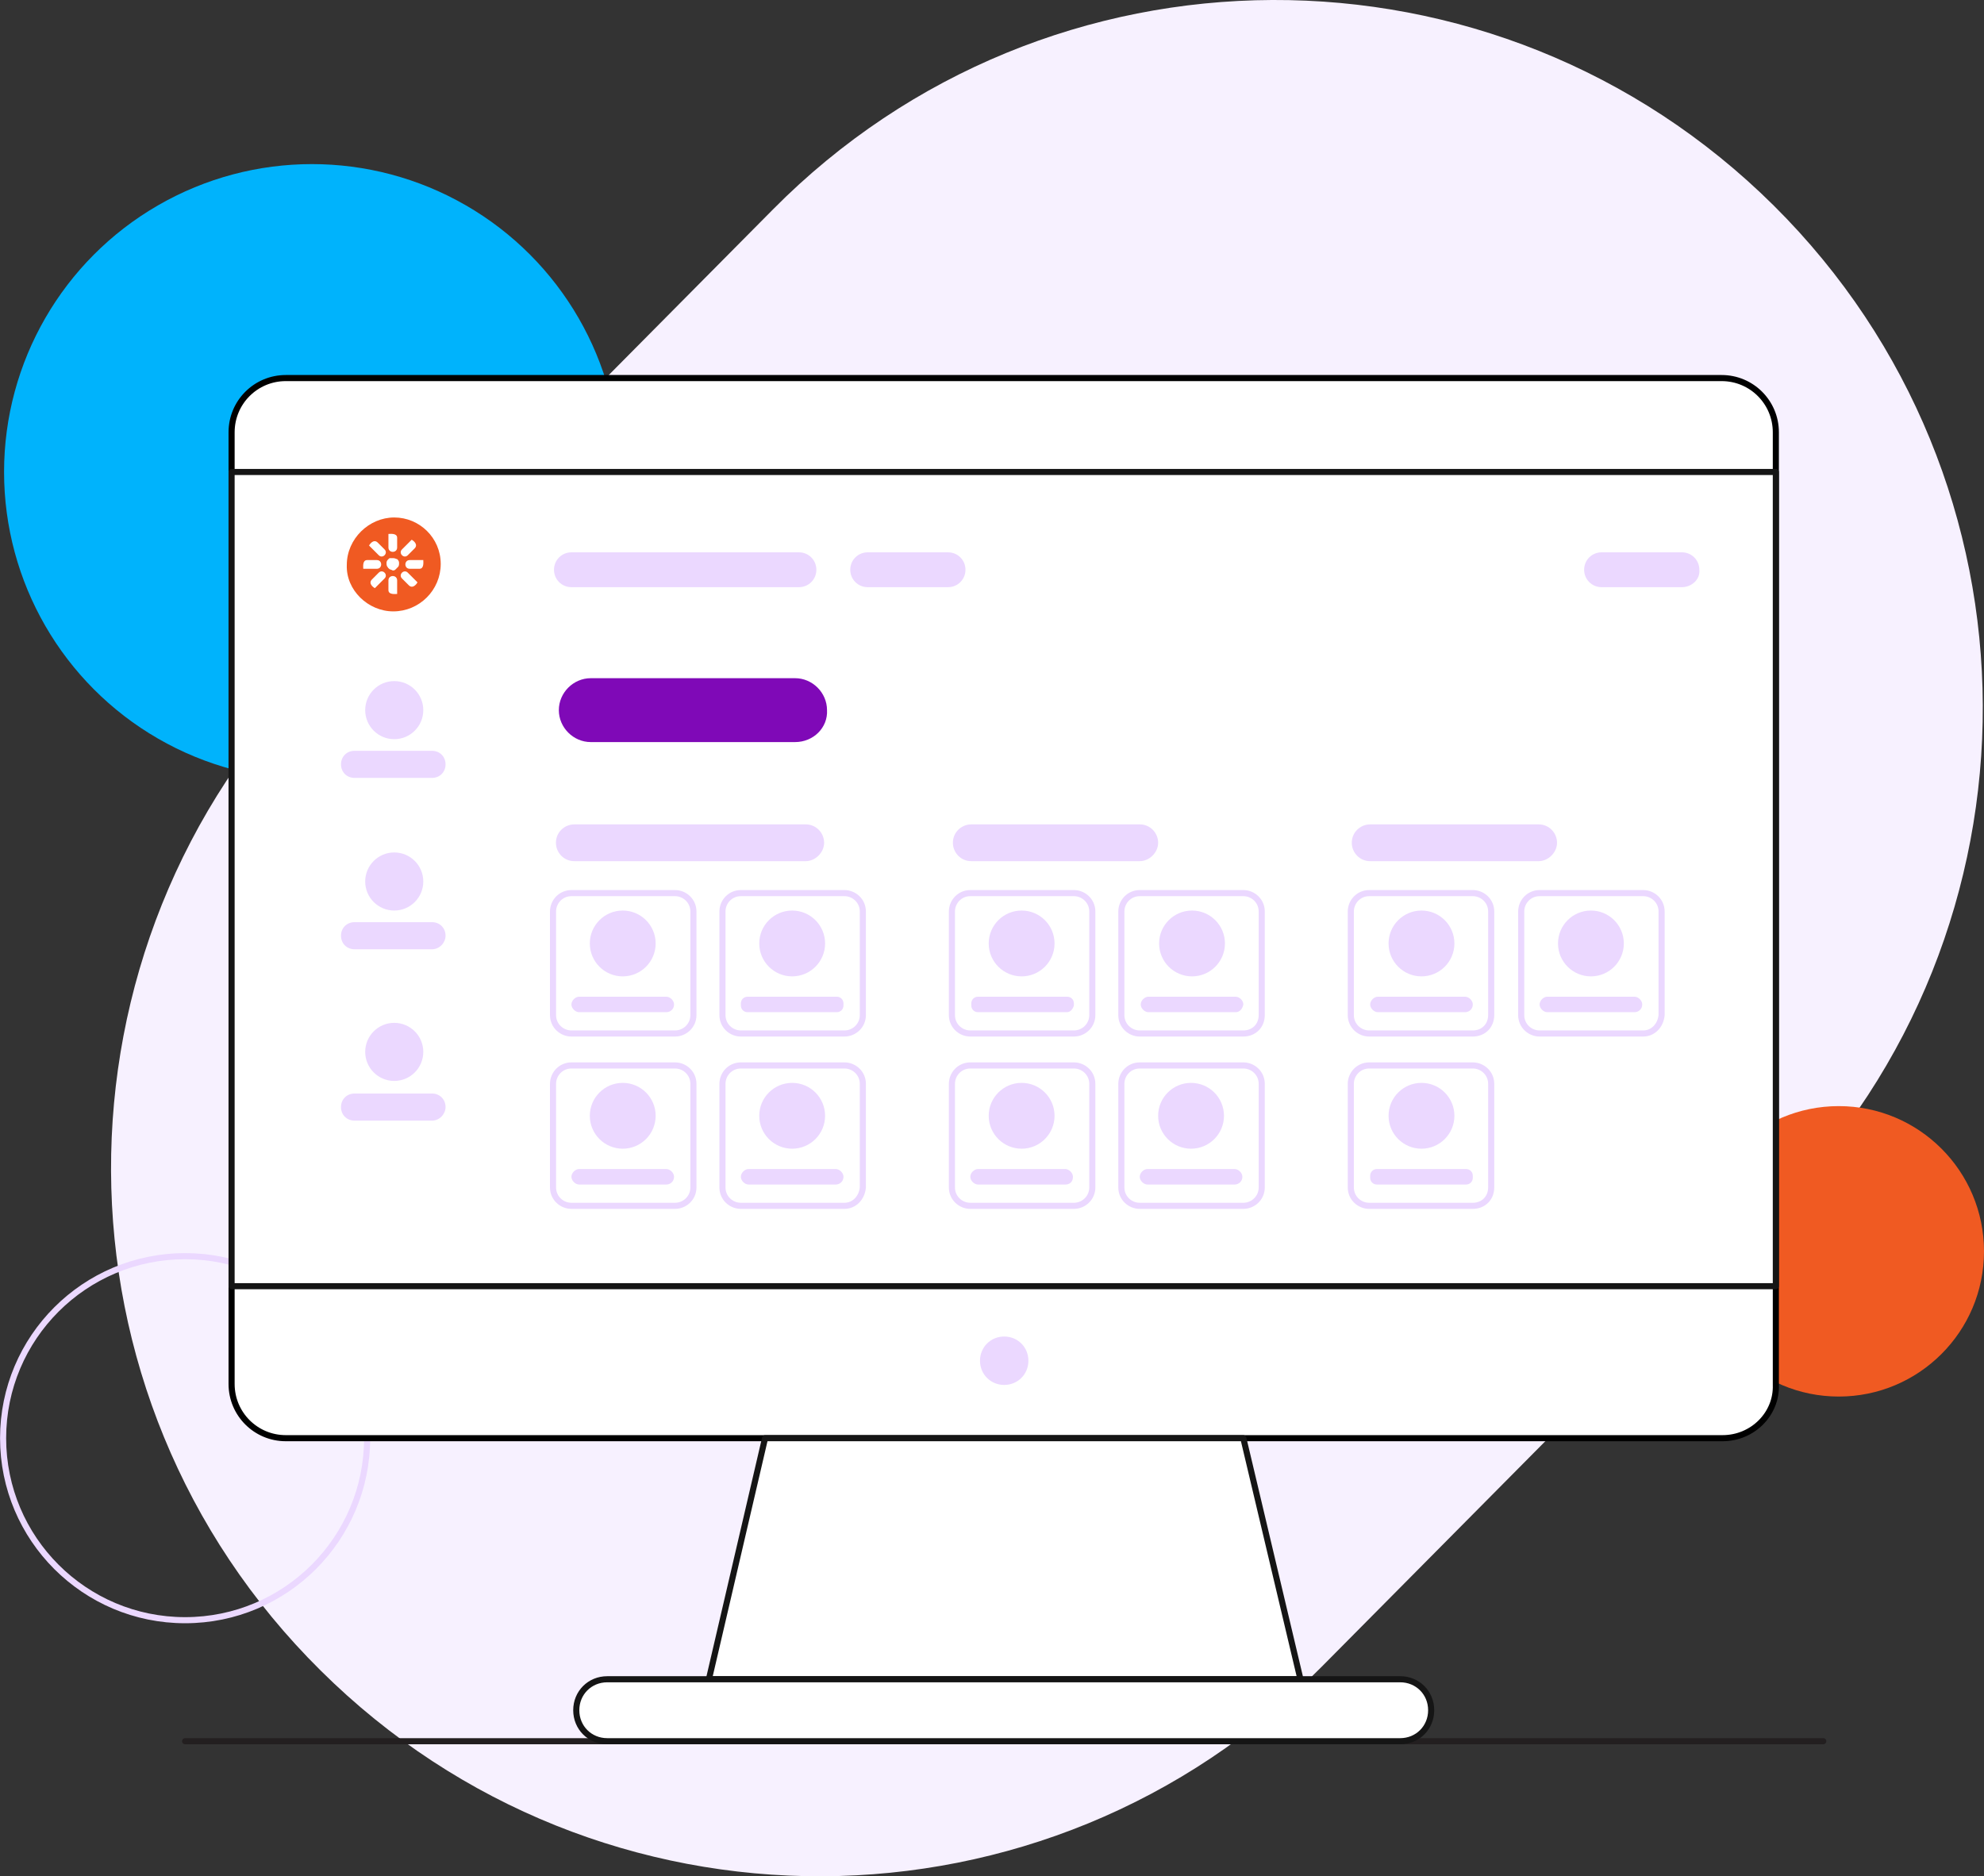 <?xml version="1.0" encoding="UTF-8"?>
<svg id="Layer_2" data-name="Layer 2" xmlns="http://www.w3.org/2000/svg" viewBox="0 0 204.92 193.8">
  <rect x="0" y="0" width="204.92" height="193.8" fill="#333333" stroke="none"/>
  <defs>
    <style>
      .cls-1 {
        fill: #f7f1ff;
      }

      .cls-1, .cls-2, .cls-3, .cls-4, .cls-5, .cls-6, .cls-7 {
        stroke-width: 0px;
      }

      .cls-8 {
        stroke: #231f20;
      }

      .cls-8, .cls-9, .cls-10, .cls-11, .cls-12, .cls-13 {
        stroke-width: .63px;
      }

      .cls-8, .cls-9, .cls-11, .cls-13 {
        fill: none;
      }

      .cls-8, .cls-10, .cls-11, .cls-12, .cls-13 {
        stroke-linecap: round;
        stroke-linejoin: round;
      }

      .cls-9 {
        stroke-miterlimit: 10;
      }

      .cls-9, .cls-13 {
        stroke: #ebd8ff;
      }

      .cls-2 {
        fill: #7f09b7;
      }

      .cls-10 {
        stroke: #000;
      }

      .cls-10, .cls-3, .cls-12 {
        fill-rule: evenodd;
      }

      .cls-10, .cls-12, .cls-7 {
        fill: #fff;
      }

      .cls-3, .cls-4 {
        fill: #ebd8ff;
      }

      .cls-11, .cls-12 {
        stroke: #151515;
      }

      .cls-5 {
        fill: #00b3fc;
      }

      .cls-6 {
        fill: #f05a22;
      }
    </style>
  </defs>
  <g id="Layer_1-2" data-name="Layer 1">
    <path class="cls-1" d="M183.62,124.65l-47.1,47.5c-28.4,28.7-74.7,28.9-103.4.4h0c-28.7-28.4-28.9-74.7-.4-103.4l47.1-47.5c28.4-28.7,74.7-28.9,103.4-.4h0c28.6,28.4,28.8,74.7.4,103.4Z"/>
    <line class="cls-8" x1="19.12" y1="179.85" x2="188.32" y2="179.85"/>
    <circle class="cls-6" cx="189.92" cy="129.25" r="15"/>
    <circle class="cls-5" cx="32.22" cy="48.75" r="31.8"/>
    <circle class="cls-13" cx="19.12" cy="148.55" r="18.8"/>
    <path class="cls-10" d="M177.92,148.55H29.52c-3.1,0-5.6-2.5-5.6-5.6V44.65c0-3.1,2.5-5.6,5.6-5.6h148.3c3.1,0,5.6,2.5,5.6,5.6v98.4c.1,3-2.4,5.5-5.5,5.5Z"/>
    <g>
      <rect class="cls-7" x="23.92" y="48.75" width="159.5" height="84.1"/>
      <rect class="cls-11" x="23.92" y="48.75" width="159.5" height="84.1"/>
    </g>
    <polygon class="cls-12" points="128.42 148.55 79.02 148.55 73.22 173.45 134.32 173.45 128.42 148.55"/>
    <path class="cls-3" d="M103.72,143.05h0c-1.4,0-2.5-1.1-2.5-2.5h0c0-1.4,1.1-2.5,2.5-2.5h0c1.4,0,2.5,1.1,2.5,2.5h0c0,1.4-1.1,2.5-2.5,2.5Z"/>
    <path class="cls-12" d="M144.62,179.85H62.72c-1.8,0-3.2-1.4-3.2-3.2h0c0-1.8,1.4-3.2,3.2-3.2h81.9c1.8,0,3.2,1.4,3.2,3.2h0c0,1.8-1.4,3.2-3.2,3.2Z"/>
    <g>
      <g id="Kentico-shortcut-color-rgb">
        <g>
          <path class="cls-6" d="M40.62,63.15c2.7,0,4.9-2.2,4.9-4.9s-2.2-4.8-4.8-4.8-4.9,2.2-4.9,4.9c-.1,2.6,2.2,4.8,4.8,4.8"/>
          <path class="cls-7" d="M40.62,57.65c.2,0,.3.1.4.1.1.1.2.2.2.4,0,.1,0,.3-.1.4s-.2.2-.3.3c-.1.1-.3.1-.4,0-.1,0-.3-.1-.4-.3-.1-.1-.1-.3-.1-.4,0-.2.1-.3.2-.4s.1-.1.2-.1h.3"/>
          <path class="cls-7" d="M42.32,57.85h1.4c0,.2.1.9-.4.9h-1c-.6,0-.6-.9,0-.9"/>
          <path class="cls-7" d="M38.92,58.75h-1.4c0-.2-.1-.9.4-.9h1c.6,0,.6.9,0,.9"/>
          <path class="cls-7" d="M41.52,56.75l1-1h0c.2.1.7.5.3.9l-.7.7c-.4.4-1-.2-.6-.6"/>
          <path class="cls-7" d="M39.72,59.75l-1,1h0c-.2-.1-.7-.5-.3-.9l.7-.7c.4-.4,1,.2.6.6"/>
          <path class="cls-7" d="M40.12,56.55v-1.4h0c.2,0,.9-.1.9.4v1c0,.6-.9.6-.9,0"/>
          <path class="cls-7" d="M41.02,59.95v1.4h0c-.2,0-.9.1-.9-.4v-1c0-.6.9-.6.9,0"/>
          <path class="cls-7" d="M39.12,57.35l-1-1h0c.1-.2.5-.7.9-.3l.7.7c.4.4-.2,1-.6.6"/>
          <path class="cls-7" d="M42.12,59.15l1,1h0c-.1.2-.5.7-.9.3l-.7-.7c-.4-.4.2-1,.6-.6"/>
        </g>
      </g>
      <path class="cls-2" d="M82.12,76.65h-21.1c-1.8,0-3.3-1.5-3.3-3.3h0c0-1.8,1.5-3.3,3.3-3.3h21.1c1.8,0,3.3,1.5,3.3,3.3h0c.1,1.8-1.4,3.3-3.3,3.3Z"/>
      <g>
        <path class="cls-4" d="M83.22,88.95h-23.9c-1.1,0-1.9-.9-1.9-1.9h0c0-1.1.9-1.9,1.9-1.9h23.9c1.1,0,1.9.9,1.9,1.9h0c0,1-.9,1.9-1.9,1.9Z"/>
        <g>
          <g>
            <path class="cls-9" d="M69.72,106.75h-10.7c-1,0-1.9-.8-1.9-1.9v-10.7c0-1,.8-1.9,1.9-1.9h10.7c1,0,1.9.8,1.9,1.9v10.7c0,1.1-.9,1.9-1.9,1.9Z"/>
            <circle class="cls-4" cx="64.32" cy="97.45" r="3.4"/>
            <path class="cls-3" d="M68.82,104.55h-9c-.4,0-.8-.4-.8-.8h0c0-.4.4-.8.8-.8h9c.4,0,.8.4.8.8h0c0,.5-.4.8-.8.8Z"/>
          </g>
          <g>
            <path class="cls-9" d="M87.22,106.75h-10.7c-1,0-1.9-.8-1.9-1.9v-10.7c0-1,.8-1.9,1.9-1.9h10.7c1,0,1.9.8,1.9,1.9v10.7c0,1.1-.9,1.9-1.9,1.9Z"/>
            <circle class="cls-4" cx="81.82" cy="97.45" r="3.4"/>
            <path class="cls-3" d="M86.42,104.55h-9.2c-.4,0-.7-.3-.7-.7v-.2c0-.4.3-.7.7-.7h9.2c.4,0,.7.3.7.7v.2c0,.4-.3.7-.7.7Z"/>
          </g>
          <g>
            <path class="cls-9" d="M69.72,124.55h-10.7c-1,0-1.9-.8-1.9-1.9v-10.7c0-1,.8-1.9,1.9-1.9h10.7c1,0,1.9.8,1.9,1.9v10.7c0,1.1-.9,1.9-1.9,1.9Z"/>
            <circle class="cls-4" cx="64.32" cy="115.25" r="3.4"/>
            <path class="cls-3" d="M68.82,122.35h-9c-.4,0-.8-.4-.8-.8h0c0-.4.4-.8.8-.8h9c.4,0,.8.4.8.8h0c0,.5-.4.8-.8.8Z"/>
          </g>
          <g>
            <path class="cls-9" d="M87.22,124.55h-10.7c-1,0-1.9-.8-1.9-1.9v-10.7c0-1,.8-1.9,1.9-1.9h10.7c1,0,1.9.8,1.9,1.9v10.7c-.1,1.1-.9,1.9-1.9,1.9Z"/>
            <circle class="cls-4" cx="81.82" cy="115.25" r="3.4"/>
            <path class="cls-3" d="M86.32,122.35h-9c-.4,0-.8-.4-.8-.8h0c0-.4.4-.8.8-.8h9c.4,0,.8.4.8.8h0c0,.5-.4.8-.8.8Z"/>
          </g>
        </g>
      </g>
      <g>
        <path class="cls-4" d="M117.72,88.95h-17.4c-1.1,0-1.9-.9-1.9-1.9h0c0-1.1.9-1.9,1.9-1.9h17.4c1.1,0,1.9.9,1.9,1.9h0c0,1-.9,1.9-1.9,1.9Z"/>
        <g>
          <g>
            <path class="cls-9" d="M110.92,106.75h-10.7c-1,0-1.9-.8-1.9-1.9v-10.7c0-1,.8-1.9,1.9-1.9h10.7c1,0,1.9.8,1.9,1.9v10.7c0,1.1-.9,1.9-1.9,1.9Z"/>
            <circle class="cls-4" cx="105.52" cy="97.45" r="3.4"/>
            <path class="cls-3" d="M110.22,104.55h-9.2c-.4,0-.7-.3-.7-.7v-.2c0-.4.3-.7.7-.7h9.2c.4,0,.7.3.7.7v.2c-.1.4-.4.7-.7.7Z"/>
          </g>
          <g>
            <path class="cls-9" d="M128.42,106.75h-10.7c-1,0-1.9-.8-1.9-1.9v-10.7c0-1,.8-1.9,1.9-1.9h10.7c1,0,1.9.8,1.9,1.9v10.7c0,1.1-.8,1.9-1.9,1.9Z"/>
            <circle class="cls-4" cx="123.12" cy="97.45" r="3.4"/>
            <path class="cls-3" d="M127.62,104.55h-9c-.4,0-.8-.4-.8-.8h0c0-.4.4-.8.8-.8h9c.4,0,.8.4.8.8h0c-.1.5-.4.8-.8.8Z"/>
          </g>
          <g>
            <path class="cls-9" d="M110.92,124.55h-10.7c-1,0-1.9-.8-1.9-1.9v-10.7c0-1,.8-1.9,1.9-1.9h10.7c1,0,1.9.8,1.9,1.9v10.7c0,1.1-.9,1.9-1.9,1.9Z"/>
            <circle class="cls-4" cx="105.52" cy="115.25" r="3.4"/>
            <path class="cls-3" d="M110.02,122.35h-9c-.4,0-.8-.4-.8-.8h0c0-.4.4-.8.8-.8h9c.4,0,.8.4.8.8h0c0,.5-.3.8-.8.8Z"/>
          </g>
          <g>
            <path class="cls-9" d="M128.42,124.55h-10.7c-1,0-1.9-.8-1.9-1.9v-10.7c0-1,.8-1.9,1.9-1.9h10.7c1,0,1.9.8,1.9,1.9v10.7c0,1.1-.9,1.9-1.9,1.9Z"/>
            <circle class="cls-4" cx="123.02" cy="115.25" r="3.4"/>
            <path class="cls-3" d="M127.52,122.35h-9c-.4,0-.8-.4-.8-.8h0c0-.4.4-.8.8-.8h9c.4,0,.8.4.8.8h0c0,.5-.4.8-.8.8Z"/>
          </g>
        </g>
      </g>
      <g>
        <path class="cls-4" d="M158.92,88.95h-17.4c-1.1,0-1.9-.9-1.9-1.9h0c0-1.1.9-1.9,1.9-1.9h17.4c1.1,0,1.9.9,1.9,1.9h0c0,1-.9,1.9-1.9,1.9Z"/>
        <g>
          <g>
            <path class="cls-9" d="M152.12,106.75h-10.7c-1,0-1.9-.8-1.9-1.9v-10.7c0-1,.8-1.9,1.9-1.9h10.7c1,0,1.9.8,1.9,1.9v10.7c0,1.1-.8,1.9-1.9,1.9Z"/>
            <circle class="cls-4" cx="146.82" cy="97.45" r="3.4"/>
            <path class="cls-3" d="M151.32,104.55h-9c-.4,0-.8-.4-.8-.8h0c0-.4.4-.8.8-.8h9c.4,0,.8.4.8.8h0c0,.5-.4.8-.8.8Z"/>
          </g>
          <g>
            <path class="cls-9" d="M169.72,106.75h-10.7c-1,0-1.9-.8-1.9-1.9v-10.7c0-1,.8-1.9,1.9-1.9h10.7c1,0,1.9.8,1.9,1.9v10.7c-.1,1.1-.9,1.9-1.9,1.9Z"/>
            <circle class="cls-4" cx="164.32" cy="97.45" r="3.4"/>
            <path class="cls-3" d="M168.82,104.55h-9c-.4,0-.8-.4-.8-.8h0c0-.4.4-.8.8-.8h9c.4,0,.8.4.8.8h0c0,.5-.4.8-.8.8Z"/>
          </g>
          <g>
            <path class="cls-9" d="M152.12,124.55h-10.7c-1,0-1.9-.8-1.9-1.9v-10.7c0-1,.8-1.9,1.9-1.9h10.7c1,0,1.9.8,1.9,1.9v10.7c0,1.1-.8,1.9-1.9,1.9Z"/>
            <circle class="cls-4" cx="146.82" cy="115.25" r="3.4"/>
            <path class="cls-3" d="M151.42,122.35h-9.2c-.4,0-.7-.3-.7-.7v-.2c0-.4.3-.7.7-.7h9.2c.4,0,.7.3.7.7v.2c0,.4-.3.7-.7.7Z"/>
          </g>
        </g>
      </g>
      <path class="cls-3" d="M82.52,60.65h-23.5c-1,0-1.8-.8-1.8-1.8h0c0-1,.8-1.8,1.8-1.8h23.5c1,0,1.8.8,1.8,1.8h0c0,1-.8,1.8-1.8,1.8Z"/>
      <path class="cls-3" d="M97.92,60.65h-8.3c-1,0-1.8-.8-1.8-1.8h0c0-1,.8-1.8,1.8-1.8h8.3c1,0,1.8.8,1.8,1.8h0c0,1-.8,1.8-1.8,1.8Z"/>
      <path class="cls-3" d="M173.72,60.65h-8.3c-1,0-1.8-.8-1.8-1.8h0c0-1,.8-1.8,1.8-1.8h8.3c1,0,1.8.8,1.8,1.8h0c.1,1-.8,1.8-1.8,1.8Z"/>
      <g>
        <path class="cls-3" d="M44.62,80.35h-8c-.8,0-1.4-.6-1.4-1.4h0c0-.8.6-1.4,1.4-1.4h8c.8,0,1.4.6,1.4,1.4h0c0,.8-.6,1.4-1.4,1.4Z"/>
        <circle class="cls-4" cx="40.72" cy="73.35" r="3"/>
      </g>
      <g>
        <path class="cls-3" d="M44.62,98.05h-8c-.8,0-1.4-.6-1.4-1.4h0c0-.8.6-1.4,1.4-1.4h8c.8,0,1.4.6,1.4,1.4h0c0,.7-.6,1.4-1.4,1.4Z"/>
        <circle class="cls-4" cx="40.72" cy="91.05" r="3"/>
      </g>
      <g>
        <path class="cls-3" d="M44.62,115.75h-8c-.8,0-1.4-.6-1.4-1.4h0c0-.8.6-1.4,1.4-1.4h8c.8,0,1.4.6,1.4,1.4h0c0,.7-.6,1.4-1.4,1.4Z"/>
        <circle class="cls-4" cx="40.72" cy="108.65" r="3"/>
      </g>
    </g>
  </g>
</svg>